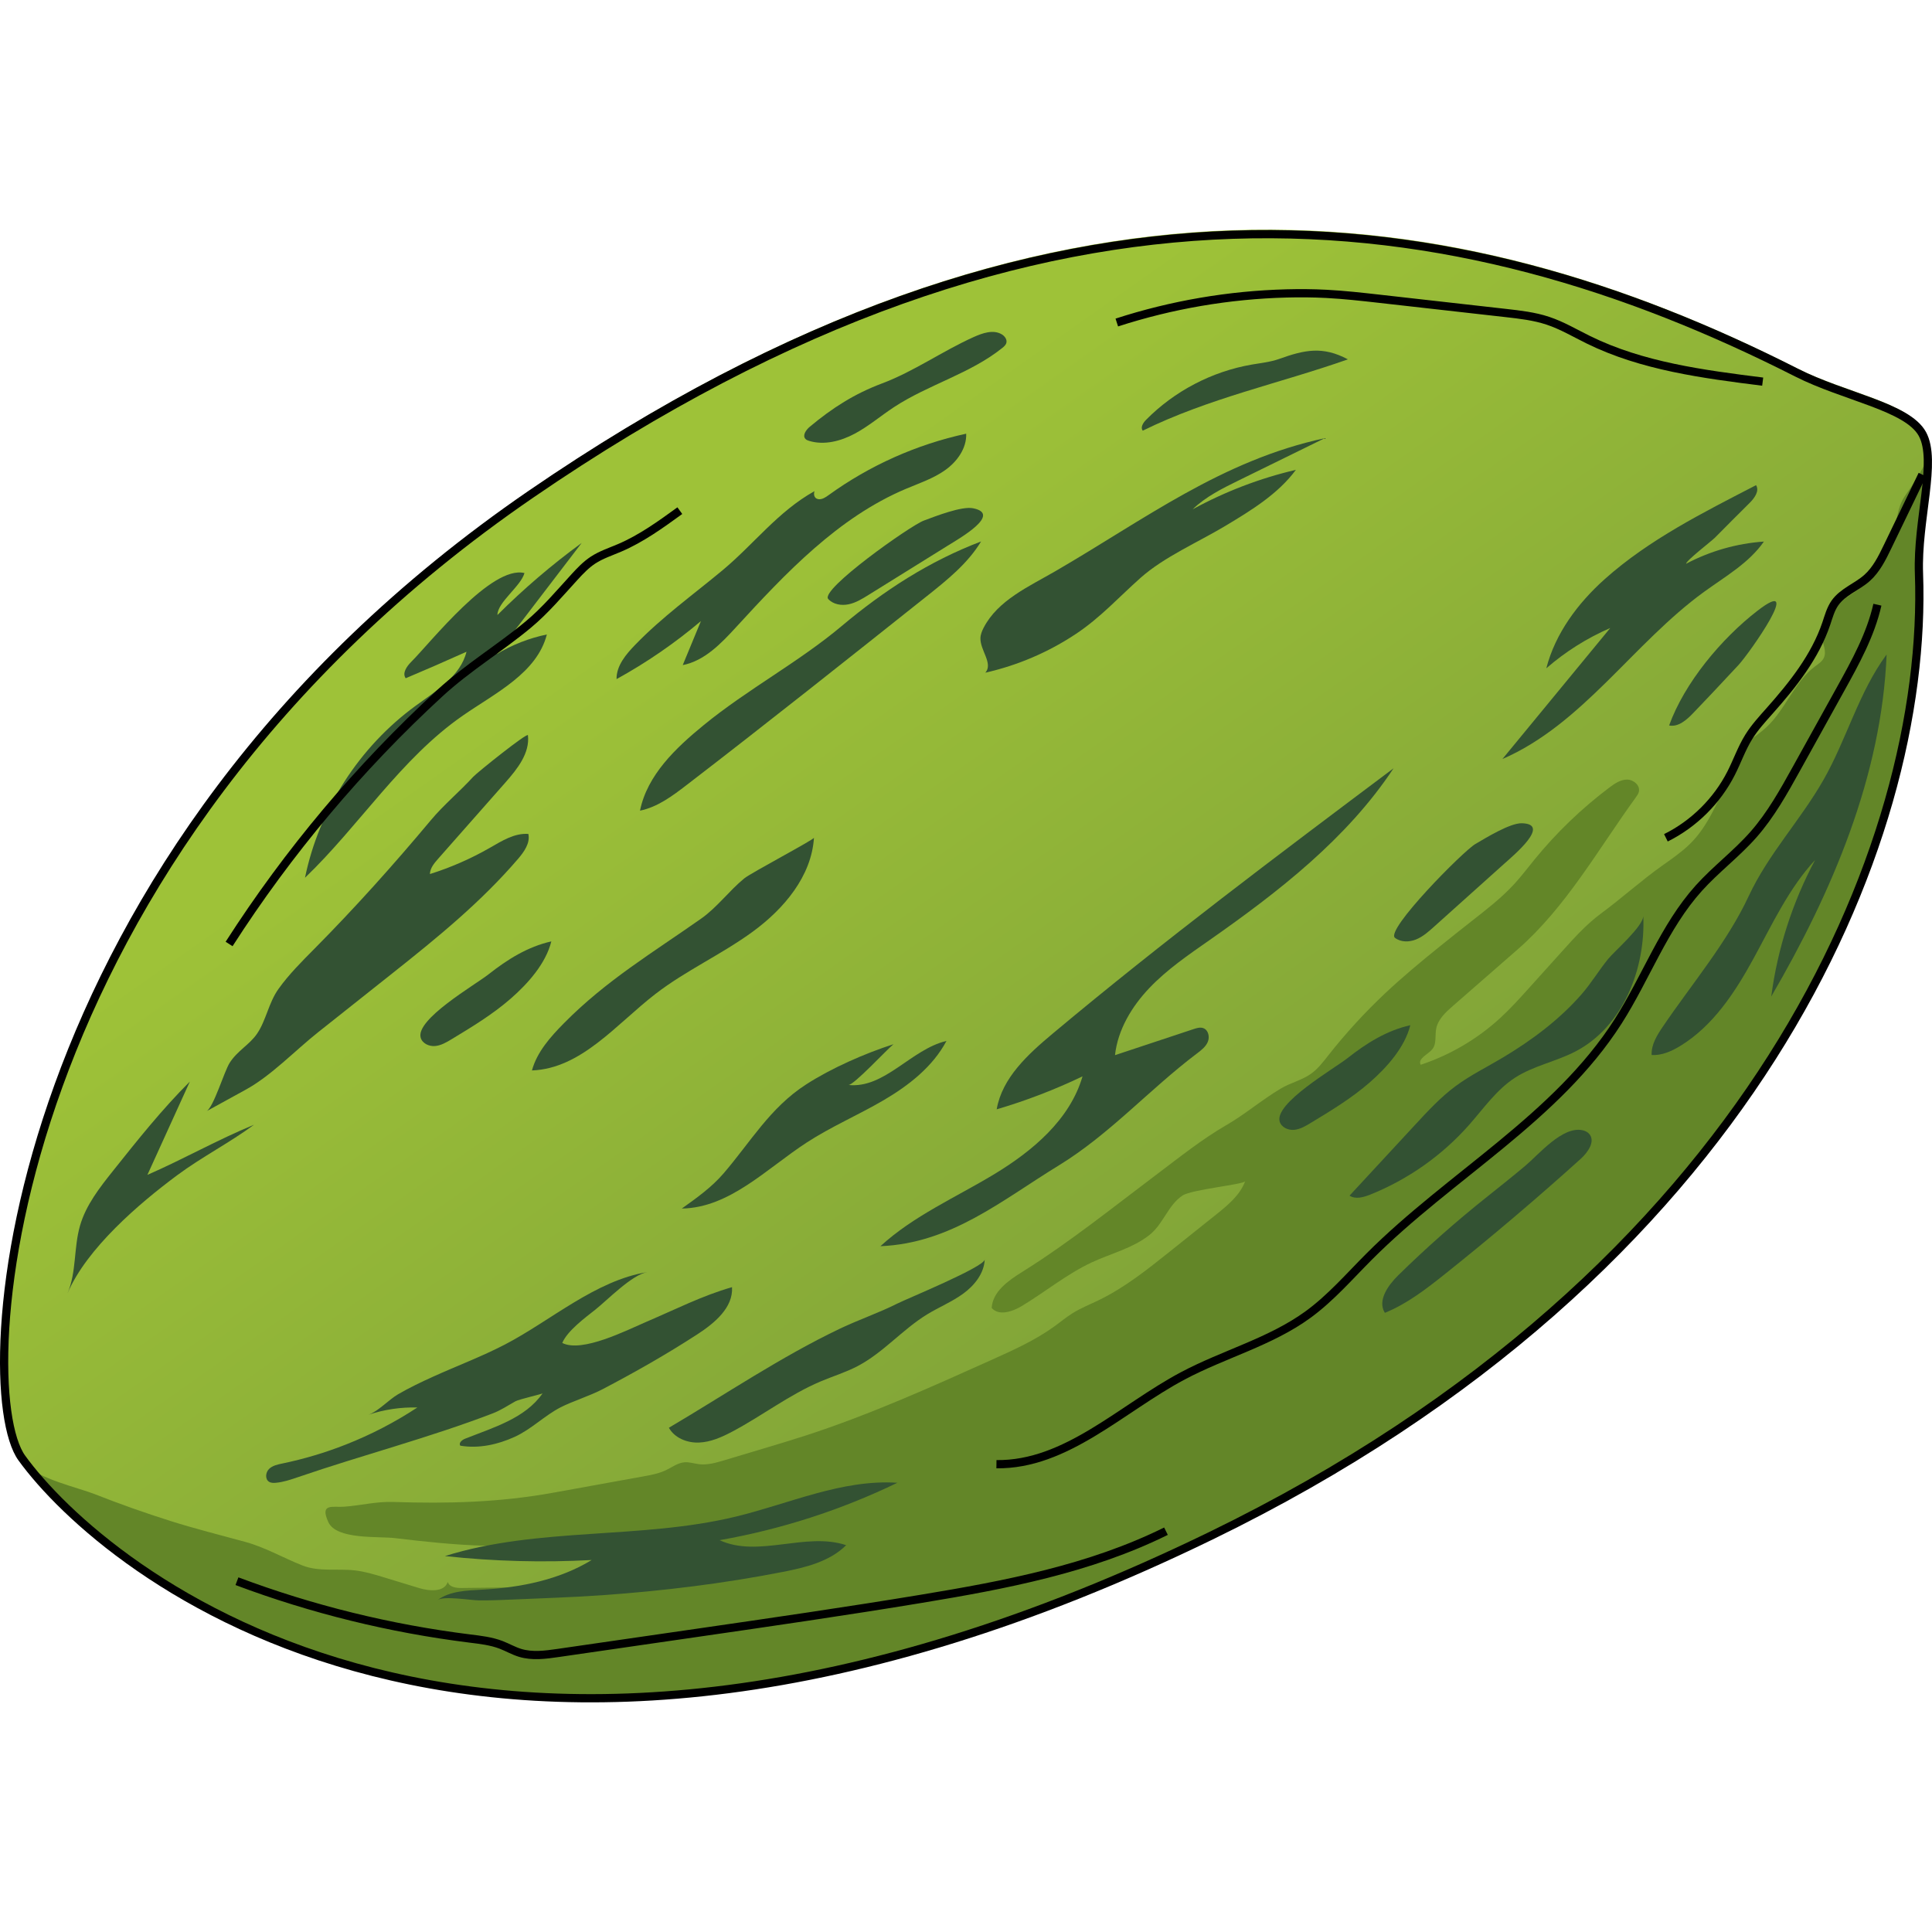 <?xml version="1.0" encoding="utf-8"?>
<!-- Created by: Science Figures, www.sciencefigures.org, Generator: Science Figures Editor -->
<svg version="1.1" id="Layer_1" xmlns="http://www.w3.org/2000/svg" xmlns:xlink="http://www.w3.org/1999/xlink" 
	 width="800px" height="800px" viewBox="0 0 235.039 179.166" enable-background="new 0 0 235.039 179.166"
	 xml:space="preserve">
<g>
	<g>
		<g>
			<g>
				<linearGradient id="SVGID_1_" gradientUnits="userSpaceOnUse" x1="86.135" y1="40.965" x2="160.67" y2="146.796">
					<stop  offset="0" style="stop-color:#9EC238"/>
					<stop  offset="1" style="stop-color:#7B9E38"/>
				</linearGradient>
				<path fill="url(#SVGID_1_)" d="M2.652,148.889c-6.283-8.676-2.431-73.085,61.928-117.243
					C128.105-11.94,177.36-4.045,218.601,16.865c5.784,2.933,13.442,4.132,15.263,7.435c1.821,3.301-0.647,10.495-0.409,16.988
					c1.207,32.99-20.252,85-86.173,117.055C58.458,201.537,12.517,162.513,2.652,148.889z"/>
				<path fill="#335233" d="M50.019,52.592c-0.54,0.539-1.11,1.366-0.664,1.985c2.479-1.044,4.944-2.119,7.396-3.224
					c-0.733,2.979-3.677,4.749-6.158,6.553c-6.871,4.997-11.781,12.621-13.489,20.943c6.642-6.368,11.646-14.495,19.21-19.736
					c3.988-2.764,9.003-5.164,10.215-9.863c-2.152,0.444-4.227,1.256-6.108,2.391c3.448-4.51,6.897-9.02,10.345-13.529
					c-3.634,2.656-7.064,5.59-10.25,8.769c0-1.551,2.837-3.481,3.289-5.103C59.779,40.796,52.394,50.219,50.019,52.592z"/>
				<path fill="#335233" d="M38.256,87.482c4.95-4.995,9.635-10.227,14.146-15.62c1.609-1.924,3.482-3.453,5.162-5.292
					c0.478-0.523,6.619-5.443,6.663-5.06c0.25,2.18-1.298,4.113-2.75,5.759c-2.731,3.096-5.461,6.192-8.192,9.288
					c-0.47,0.533-0.966,1.13-0.983,1.84c2.537-0.797,4.987-1.87,7.294-3.193c1.463-0.839,3.001-1.814,4.682-1.688
					c0.241,1.11-0.513,2.17-1.252,3.032c-4.478,5.227-9.805,9.57-15.175,13.832c-3.059,2.428-6.118,4.855-9.177,7.283
					c-2.789,2.214-5.663,5.256-8.778,6.966c-1.591,0.874-3.183,1.747-4.774,2.621c0.866-0.476,2.145-4.826,2.817-5.884
					c0.944-1.487,2.416-2.197,3.339-3.555c1.101-1.618,1.398-3.753,2.599-5.434C35.149,90.595,36.718,89.034,38.256,87.482z"/>
				<path fill="#638628" d="M207.77,71.874c-1.596,2.714-3.028,3.711-5.556,5.504c-2.595,1.84-4.887,3.934-7.436,5.813
					c-1.752,1.292-3.222,2.921-4.679,4.538c-1.357,1.506-2.713,3.011-4.07,4.517c-1.135,1.26-2.273,2.522-3.522,3.669
					c-2.776,2.547-6.096,4.499-9.672,5.685c-0.397-0.756,0.866-1.228,1.409-1.887c0.547-0.664,0.316-1.648,0.475-2.494
					c0.216-1.148,1.148-2.005,2.028-2.773c1.69-1.475,3.38-2.95,5.07-4.425c0.938-0.819,1.876-1.637,2.814-2.456
					c5.869-5.122,9.784-12.16,14.379-18.5c0.152-0.21,0.308-0.427,0.368-0.679c0.187-0.776-0.657-1.489-1.455-1.481
					c-0.798,0.007-1.503,0.493-2.141,0.973c-3.378,2.543-6.447,5.496-9.117,8.774c-0.815,1-1.593,2.031-2.466,2.98
					c-1.554,1.689-3.384,3.096-5.19,4.511c-1.284,1.007-2.561,2.022-3.831,3.047c-2.276,1.836-4.53,3.703-6.659,5.707
					c-2.496,2.349-4.817,4.884-6.937,7.577c-0.628,0.798-1.252,1.622-2.078,2.212c-1.109,0.792-2.494,1.099-3.667,1.794
					c-2.314,1.373-4.331,3.124-6.659,4.47c-2.93,1.693-5.661,3.883-8.361,5.914c-5.416,4.073-10.702,8.34-16.458,11.934
					c-1.693,1.057-3.6,2.393-3.714,4.386c0.877,1.003,2.516,0.454,3.657-0.232c2.878-1.729,5.495-3.908,8.54-5.321
					c2.329-1.081,4.987-1.722,7.025-3.348c1.673-1.335,2.235-3.624,4.003-4.783c1.12-0.735,7.465-1.337,7.614-1.737
					c-0.634,1.702-2.115,2.921-3.534,4.055c-1.872,1.496-3.744,2.993-5.615,4.489c-2.749,2.198-5.529,4.415-8.698,5.947
					c-1.052,0.509-2.145,0.941-3.137,1.558c-0.748,0.466-1.429,1.031-2.141,1.551c-2.362,1.724-5.05,2.935-7.717,4.135
					c-7.42,3.337-14.858,6.68-22.595,9.197c-1.686,0.548-3.385,1.057-5.083,1.566c-1.617,0.484-3.234,0.969-4.851,1.453
					c-1.002,0.3-2.039,0.604-3.078,0.478c-0.589-0.071-1.169-0.28-1.76-0.233c-0.812,0.065-1.499,0.594-2.233,0.948
					c-0.88,0.424-1.854,0.602-2.815,0.776c-3.632,0.658-7.265,1.315-10.897,1.973c-6.55,1.186-12.813,1.352-19.492,1.13
					c-2.079-0.069-3.954,0.434-5.98,0.578c-1.393,0.099-2.975-0.467-1.918,1.866c0.984,2.171,6.073,1.713,8.093,1.954
					c3.626,0.432,7.262,0.823,10.915,0.929c5.761,0.168,11.49,1.705,17.327,1.216c2.934-0.246,5.881-0.746,8.804-0.399
					c-1.913,2.412-5.16,3.287-8.212,3.686c-3.321,0.434-6.679,0.473-10.028,0.512c-3.562,0.042-7.124,0.083-10.685,0.125
					c-0.659,0.008-1.491-0.103-1.683-0.733c-0.416,1.258-2.223,1.126-3.491,0.739c-1.422-0.433-2.843-0.867-4.265-1.3
					c-1.157-0.353-2.322-0.707-3.524-0.845c-2.139-0.245-4.395,0.191-6.397-0.6c-2.404-0.95-4.471-2.19-7.004-2.883
					c-3.015-0.825-6.038-1.58-9.021-2.521c-3.119-0.984-6.204-2.076-9.246-3.276c-1.937-0.764-7.001-1.92-8.254-3.568
					c10.877,14.319,56.962,50.979,144.061,8.625c65.921-32.056,87.334-84.064,86.127-117.054
					c-0.184-5.029,1.247-10.471,1.059-14.207c-0.753,1.958-1.709,3.192-2.79,4.803c-0.948,1.414-0.987,3.13-1.323,4.749
					c-0.51,2.455-1.91,4.716-3.882,6.265c-1.066,0.838-2.289,1.472-3.295,2.381s-1.803,2.21-1.63,3.555
					c0.121,0.941,0.692,1.929,0.254,2.77c-0.218,0.418-0.64,0.681-1.018,0.963c-2.559,1.908-3.611,5.278-5.959,7.44
					c-1.217,1.121-2.779,1.916-3.663,3.315c-0.489,0.773-0.729,1.672-1.007,2.543c-0.575,1.799-1.337,3.538-2.269,5.18
					C207.878,71.689,207.824,71.783,207.77,71.874z"/>
				<path fill="none" stroke="#000000" stroke-miterlimit="10" d="M2.652,149.438c-6.283-8.676-2.431-73.085,61.928-117.243
					C128.105-11.391,177.36-3.496,218.601,17.414c5.784,2.933,13.442,4.132,15.263,7.435c1.821,3.301-0.647,10.495-0.409,16.988
					c1.207,32.99-20.206,84.998-86.127,117.054C58.504,202.083,12.517,163.061,2.652,149.438z"/>
				<path fill="none" stroke="#000000" stroke-miterlimit="10" d="M121.223,150.192c8.49,0.105,15.185-6.769,22.682-10.752
					c5-2.657,10.651-4.121,15.227-7.455c2.766-2.016,5.023-4.635,7.442-7.057c9.851-9.865,22.784-16.86,30.285-28.611
					c3.404-5.333,5.574-11.498,9.808-16.2c2.085-2.316,4.613-4.203,6.67-6.545c2.101-2.392,3.661-5.201,5.205-7.985
					c1.791-3.231,3.582-6.462,5.374-9.694c1.816-3.277,3.654-6.609,4.48-10.264"/>
				<path fill="none" stroke="#000000" stroke-miterlimit="10" d="M141.847,158.343c-9.255,4.58-19.558,6.538-29.746,8.222
					c-9.148,1.512-18.324,2.842-27.5,4.171c-5.563,0.806-11.127,1.612-16.69,2.419c-1.548,0.224-3.157,0.445-4.652-0.015
					c-0.789-0.243-1.51-0.665-2.281-0.963c-1.226-0.473-2.549-0.619-3.853-0.781c-9.662-1.205-19.181-3.549-28.298-6.97"/>
				<path fill="none" stroke="#000000" stroke-miterlimit="10" d="M214.441,18.492c-7.247-0.913-14.648-1.871-21.204-5.093
					c-1.631-0.802-3.205-1.742-4.93-2.315c-1.649-0.548-3.39-0.746-5.117-0.941c-5.109-0.576-10.219-1.152-15.328-1.728
					c-2.168-0.244-4.337-0.489-6.516-0.602c-1.611-0.083-3.225-0.095-4.838-0.053c-7.003,0.183-13.979,1.379-20.643,3.54"/>
				<path fill="none" stroke="#000000" stroke-miterlimit="10" d="M233.864,29.805c-1.409,2.92-2.818,5.839-4.227,8.759
					c-0.666,1.38-1.36,2.797-2.504,3.815c-1.237,1.1-2.944,1.68-3.898,3.033c-0.529,0.749-0.766,1.658-1.06,2.527
					c-1.36,4.016-4.066,7.424-6.883,10.594c-0.903,1.016-1.829,2.025-2.546,3.18c-0.862,1.387-1.4,2.948-2.139,4.404
					c-1.715,3.381-4.544,6.186-7.941,7.87"/>
				<path fill="none" stroke="#000000" stroke-miterlimit="10" d="M27.87,86.905c7.189-11.203,15.821-21.478,25.616-30.491
					c3.42-3.147,7.246-5.43,10.773-8.361c2.079-1.727,3.822-3.815,5.649-5.807c0.68-0.741,1.381-1.478,2.221-2.032
					c0.998-0.657,2.15-1.03,3.248-1.5c2.646-1.131,4.999-2.836,7.328-4.526"/>
			</g>
			<path fill="#335233" d="M53.227,166.723c1.523-1.12,3.552-1.163,5.44-1.268c4.64-0.256,9.35-1.189,13.318-3.607
				c-5.952,0.323-11.93,0.163-17.856-0.479c11.371-3.562,23.769-1.997,35.353-4.794c6.553-1.582,12.963-4.569,19.689-4.124
				c-6.842,3.311-14.144,5.669-21.63,6.983c4.717,2.186,10.466-1.034,15.399,0.609c-2.008,2.002-4.936,2.71-7.719,3.255
				c-7.227,1.416-14.551,2.307-21.895,2.829c-3.623,0.258-7.247,0.363-10.875,0.526c-1.402,0.063-2.779,0.12-4.188,0.108
				C57.296,166.754,53.965,166.179,53.227,166.723z"/>
			<path fill="#335233" d="M107.108,123.671c4.035-3.698,9.16-5.929,13.844-8.76c4.684-2.831,9.216-6.646,10.744-11.902
				c-3.366,1.615-6.862,2.958-10.444,4.011c0.667-3.847,3.821-6.707,6.815-9.213c13.434-11.244,27.455-21.763,41.468-32.275
				c-5.673,8.566-13.978,15.012-22.394,20.904c-2.554,1.788-5.154,3.559-7.305,5.816c-2.151,2.257-3.849,5.079-4.19,8.178
				c3.186-1.057,6.371-2.113,9.557-3.17c0.386-0.128,0.808-0.256,1.19-0.116c0.614,0.225,0.797,1.064,0.544,1.667
				c-0.253,0.603-0.802,1.021-1.323,1.415c-5.804,4.382-10.608,9.824-16.806,13.618C121.838,118.111,115.7,123.318,107.108,123.671z
				"/>
			<path fill="#335233" d="M81.375,145.758c0.692,1.249,2.221,1.854,3.648,1.801s2.773-0.652,4.036-1.319
				c3.66-1.933,6.975-4.515,10.789-6.124c1.49-0.628,3.047-1.104,4.48-1.854c3.122-1.633,5.46-4.46,8.465-6.298
				c1.443-0.882,3.029-1.529,4.394-2.526c1.366-0.997,2.534-2.461,2.609-4.15c-0.041,0.909-9.446,4.765-10.618,5.355
				c-2.281,1.149-4.685,1.959-6.984,3.054C95.016,137.119,88.22,141.717,81.375,145.758z"/>
			<path fill="#335233" d="M8.215,129.401c1.1-2.573,0.744-5.54,1.52-8.228c0.727-2.52,2.399-4.641,4.033-6.693
				c2.972-3.73,5.952-7.47,9.329-10.838c-1.721,3.784-3.443,7.567-5.164,11.351c4.37-1.903,8.572-4.295,12.969-6.098
				c-2.978,2.198-6.327,3.905-9.314,6.119C16.919,118.474,10.553,123.929,8.215,129.401z"/>
			<path fill="#335233" d="M128.389,41.554c-3.249,1.884-6.985,3.532-8.717,6.865c-0.205,0.396-0.38,0.82-0.396,1.265
				c-0.053,1.485,1.578,3.101,0.596,4.215c3.924-0.884,7.683-2.494,11.031-4.724c2.986-1.989,5.218-4.471,7.827-6.792
				c2.901-2.582,7.034-4.354,10.362-6.354c3.147-1.891,6.378-3.857,8.563-6.808c-4.379,1.024-8.617,2.645-12.562,4.803
				c1.603-1.547,3.639-2.553,5.639-3.534c3.477-1.706,6.954-3.412,10.432-5.118C148.656,28.047,139.153,35.312,128.389,41.554z"/>
			<path fill="#335233" d="M199.916,83.451c0.057,1.255-3.477,4.294-4.277,5.277c-1.116,1.37-2.044,2.929-3.226,4.285
				c-2.7,3.099-6.074,5.61-9.588,7.712c-1.935,1.157-3.973,2.153-5.781,3.5c-1.788,1.331-3.314,2.977-4.828,4.613
				c-2.679,2.894-5.358,5.788-8.037,8.682c0.73,0.478,1.7,0.201,2.51-0.123c4.598-1.839,8.756-4.769,12.033-8.482
				c1.774-2.01,3.338-4.285,5.589-5.742c2.254-1.459,4.996-1.962,7.376-3.206C197.444,96.959,200.209,89.94,199.916,83.451z"/>
			<path fill="#335233" d="M170.1,127.215c-1.251,1.228-2.554,3.078-1.624,4.565c2.706-1.102,5.052-2.919,7.336-4.741
				c5.637-4.497,11.138-9.165,16.492-13.996c0.888-0.801,1.821-2.154,1.024-3.045c-0.215-0.24-0.524-0.381-0.84-0.443
				c-2.437-0.482-5.275,2.946-6.923,4.33c-1.52,1.276-3.07,2.511-4.622,3.747C177.17,120.634,173.541,123.835,170.1,127.215z"/>
			<path fill="#335233" d="M202.341,96.893c-0.723,1.066-1.477,2.236-1.407,3.522c1.228,0.069,2.413-0.457,3.464-1.096
				c4.02-2.448,6.703-6.566,8.958-10.698c2.254-4.132,4.266-8.483,7.463-11.938c-2.759,5.157-4.577,10.815-5.337,16.614
				c7.44-12.778,13.43-26.839,14.037-41.614c-3.404,4.608-4.869,10.351-7.718,15.321c-2.803,4.89-6.684,8.966-9.071,14.099
				C210.133,86.684,205.797,91.799,202.341,96.893z"/>
			<path fill="#335233" d="M77.296,50.487c-1.139,1.175-2.314,2.558-2.289,4.194c3.645-2.004,7.089-4.373,10.265-7.059
				c-0.738,1.785-1.475,3.57-2.213,5.355c2.652-0.519,4.663-2.623,6.49-4.614c6.052-6.596,12.406-13.339,20.65-16.825
				c1.635-0.691,3.349-1.257,4.795-2.287c1.446-1.029,2.617-2.653,2.55-4.427c-6.012,1.301-11.748,3.862-16.731,7.469
				c-0.381,0.276-0.815,0.572-1.279,0.493c-0.483-0.083-0.583-0.588-0.445-0.971c-4.444,2.475-7.365,6.442-11.191,9.627
				C84.327,44.415,80.595,47.083,77.296,50.487z"/>
			<path fill="#335233" d="M85.632,60.259c-3.426,2.8-6.894,6.089-7.772,10.426c2.137-0.434,3.951-1.796,5.68-3.125
				C93.374,60,103.082,52.28,112.79,44.56c2.447-1.946,4.946-3.95,6.564-6.625c-6.301,2.395-11.82,5.97-16.957,10.289
				C97.174,52.614,90.965,55.9,85.632,60.259z"/>
			<path fill="#335233" d="M118.431,13.077c1.087-0.49,2.387-0.948,3.42-0.352c0.373,0.215,0.69,0.635,0.579,1.051
				c-0.07,0.261-0.287,0.451-0.498,0.62c-3.914,3.137-8.986,4.447-13.179,7.202c-1.606,1.055-3.078,2.32-4.772,3.226
				s-3.708,1.436-5.546,0.875c-0.161-0.049-0.326-0.11-0.442-0.232c-0.409-0.427,0.064-1.105,0.519-1.485
				c2.759-2.303,5.448-4.017,8.782-5.268C111.168,17.261,114.645,14.783,118.431,13.077z"/>
		</g>
		<path fill="#335233" d="M68.6,96.551c-1.641,1.663-3.269,3.484-3.886,5.738c5.999-0.224,10.255-5.619,15.005-9.291
			c3.716-2.873,8.068-4.821,11.86-7.594c3.791-2.773,7.148-6.738,7.444-11.426c-0.016,0.247-7.651,4.266-8.488,4.953
			c-1.84,1.512-3.291,3.517-5.234,4.885C79.424,87.953,73.751,91.329,68.6,96.551z"/>
		<path fill="#335233" d="M205.123,40.649c0-0.383,3.059-2.721,3.519-3.184c1.397-1.409,2.798-2.821,4.21-4.218
			c0.591-0.585,1.225-1.457,0.782-2.161c-6.39,3.313-13.006,6.604-18.409,11.432c-3.271,2.922-6.012,6.6-7.108,10.848
			c2.322-2.021,4.957-3.681,7.782-4.904c-4.374,5.314-8.748,10.628-13.122,15.942c9.793-4.257,15.899-14.07,24.539-20.344
			c2.577-1.871,5.455-3.497,7.272-6.112C211.291,38.176,208.044,39.103,205.123,40.649z"/>
	</g>
	<path fill="#335233" d="M42.093,147.794c-2.507,0.988-5.098,1.763-7.736,2.311c-0.584,0.121-1.206,0.25-1.63,0.669
		c-0.424,0.419-0.502,1.238,0.003,1.554c0.243,0.152,0.549,0.151,0.834,0.125c0.938-0.087,1.839-0.395,2.73-0.7
		c7.833-2.683,15.957-4.792,23.626-7.735c1.051-0.403,1.805-0.935,2.791-1.482c0.426-0.237,3.242-0.884,3.296-0.962
		c-2.115,3.049-6.005,4.158-9.453,5.528c-0.364,0.145-0.799,0.538-0.546,0.838c2.225,0.376,4.53-0.132,6.584-1.065
		c2.067-0.939,3.653-2.601,5.624-3.611c1.4-0.717,3.527-1.374,5.134-2.217c3.915-2.053,7.763-4.24,11.472-6.647
		c2.097-1.361,4.389-3.251,4.232-5.746c-3.606,1.028-6.962,2.742-10.4,4.207c-2.351,1.002-7.837,3.819-10.252,2.58
		c0.617-1.468,2.746-3.041,4.003-4.035c1.482-1.172,4.486-4.285,6.344-4.582c-6.292,1.007-11.786,5.933-17.322,8.809
		c-2.84,1.475-5.844,2.598-8.755,3.918c-1.448,0.656-2.886,1.342-4.26,2.143c-1.106,0.645-2.435,2.098-3.598,2.486
		c1.914-0.639,3.941-0.941,5.958-0.887C48.047,145.087,45.131,146.597,42.093,147.794z"/>
	<path fill="#335233" d="M88.015,114.828c-1.444,1.678-3.266,2.978-5.069,4.262c5.819-0.094,10.305-4.847,15.182-8.023
		c2.982-1.941,6.277-3.349,9.349-5.145c3.071-1.797,6-4.083,7.669-7.225c-4.319,1.021-7.521,5.827-11.934,5.359
		c0.625,0.066,4.716-4.349,5.483-4.957c-3.467,1.115-7.538,2.9-10.631,4.896C93.681,106.822,91.313,110.995,88.015,114.828z"/>
	<path fill="#335233" d="M139.025,24.456c-0.314-0.39,0.04-0.951,0.391-1.308c3.458-3.509,8.033-5.899,12.888-6.734
		c1.118-0.192,2.26-0.307,3.328-0.689c3.084-1.104,5.29-1.579,8.349,0.057C155.605,18.726,147.076,20.498,139.025,24.456z"/>
	<path fill="#335233" d="M203.058,60.321c1.128,0.218,2.136-0.681,2.931-1.511c0.765-0.798,1.527-1.598,2.286-2.401
		c1.075-1.136,2.144-2.278,3.207-3.425c1.371-1.478,8.123-11.105,2.297-6.598C209.42,49.76,204.93,55.127,203.058,60.321z"/>
	<path fill="#335233" d="M169.708,86.158c0.71,0.546,1.729,0.533,2.56,0.197c0.831-0.336,1.516-0.946,2.182-1.544
		c2.816-2.526,5.631-5.053,8.447-7.579c1.289-1.157,5.834-4.927,2.244-5.015c-1.429-0.035-4.35,1.761-5.657,2.527
		C177.991,75.619,168.492,85.222,169.708,86.158z"/>
	<path fill="#335233" d="M100.761,44.938c0.604,0.662,1.61,0.826,2.487,0.64s1.657-0.668,2.418-1.141
		c3.213-1.998,6.425-3.995,9.638-5.993c1.471-0.915,6.603-3.835,3.083-4.547c-1.401-0.283-4.591,0.977-6.011,1.504
		C110.752,36.003,99.726,43.805,100.761,44.938z"/>
	<path fill="#335233" d="M155.683,108.516c0.208,0.698,1.026,1.063,1.751,0.999c0.725-0.063,1.377-0.45,2-0.826
		c2.499-1.51,5.012-3.031,7.21-4.952c2.066-1.806,4.254-4.241,4.928-6.951c-2.881,0.644-5.347,2.202-7.638,4.005
		C162.274,102.097,155.014,106.269,155.683,108.516z"/>
	<path fill="#335233" d="M51.183,98.32c0.208,0.698,1.026,1.063,1.751,0.999s1.377-0.45,2-0.826c2.499-1.51,5.012-3.031,7.21-4.952
		c2.066-1.806,4.254-4.241,4.928-6.951c-2.881,0.644-5.347,2.202-7.638,4.005C57.774,91.901,50.514,96.073,51.183,98.32z"/>
</g>
</svg>